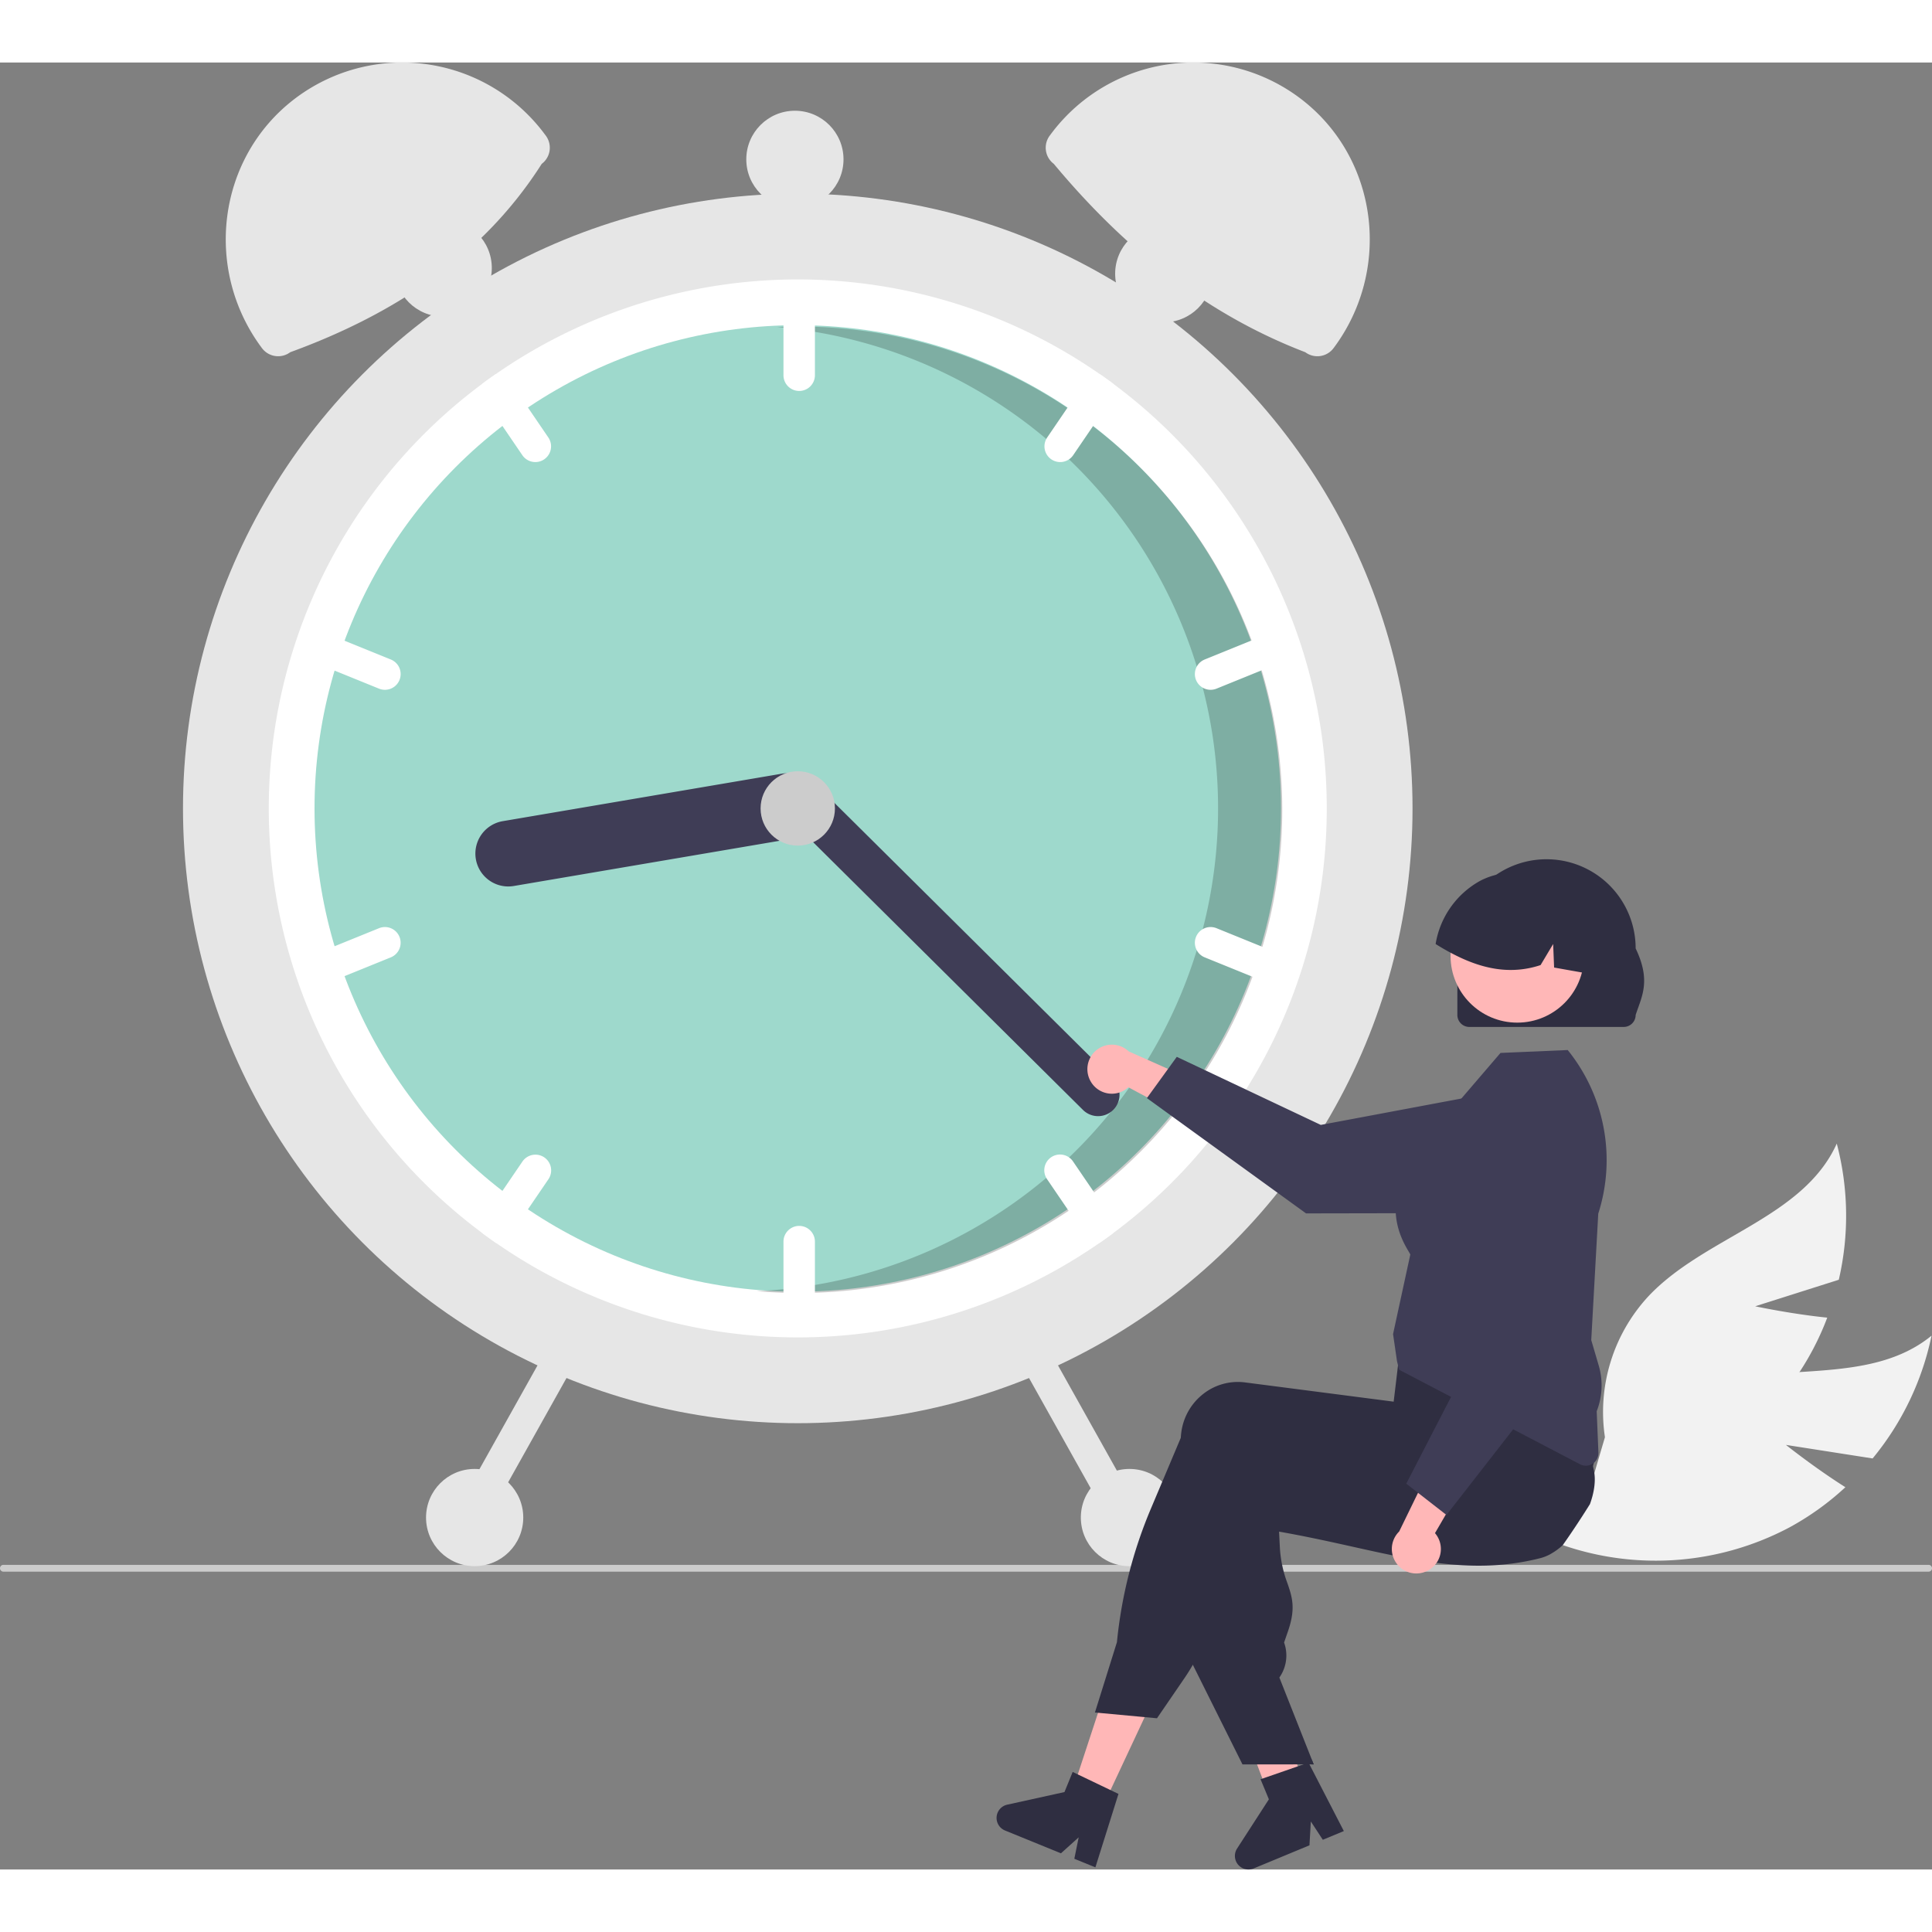 <?xml version="1.0" encoding="UTF-8" standalone="no"?>
<svg
   data-name="Layer 1"
   width="200"
   height="200"
   viewBox="0 0 675.67 631.947"
   version="1.1"
   id="svg35"
   xmlns="http://www.w3.org/2000/svg"
   xmlns:svg="http://www.w3.org/2000/svg">
  <rect x="0" y="0" width="675.67" height="631.947" fill="#808080" stroke="none"/>
  <defs
     id="defs35" />
  <path
     d="m 624.592,483.458 30.311,4.737 a 98.985,98.985 0 0 0 20.604,-42.939 c -22.164,18.143 -55.869,8.502 -82.745,18.407 a 59.54,59.54 0 0 0 -35.62,37.344 l -14.813,15.937 a 99.77,99.77 0 0 0 83.411,-4.592 96.372,96.372 0 0 0 19.64,-14.099 c -10.606,-6.678 -20.788,-14.794 -20.788,-14.794 z"
     fill="#f2f2f2"
     id="path1" />
  <path
     d="m 613.831,434.981 29.242,-9.278 a 98.985,98.985 0 0 0 -0.708,-47.621 c -11.746,26.123 -46.214,32.526 -65.851,53.377 a 59.54,59.54 0 0 0 -15.227,49.31 l -6.151,20.871 a 99.77,99.77 0 0 0 72.609,-41.31 96.373,96.373 0 0 0 11.291,-21.379 c -12.471,-1.247 -25.205,-3.97 -25.205,-3.97 z"
     fill="#f2f2f2"
     id="path2" />
  <path
     d="m 675.67,526.598 a 1.186,1.186 0 0 1 -1.19,1.19 H 1.19 a 1.19,1.19 0 0 1 0,-2.38 h 673.29 a 1.187,1.187 0 0 1 1.19,1.19 z"
     fill="#cccccc"
     id="path3" />
  <circle
     cx="278.998"
     cy="260.866"
     r="215"
     fill="#e6e6e6"
     id="circle3" />
  <path
     d="m 463.998,260.866 a 184.744,184.744 0 0 1 -74.67,148.51 c -1.55,1.16 -3.13,2.29 -4.72,3.39 a 185.031,185.031 0 0 1 -211.22,0 c -1.59,-1.1 -3.17,-2.23 -4.72,-3.39 a 185.02,185.02 0 0 1 0,-297.02 c 1.55,-1.16 3.13,-2.29 4.72,-3.39 a 185.031,185.031 0 0 1 211.22,0 c 1.59,1.1 3.17,2.23 4.72,3.39 a 184.744,184.744 0 0 1 74.67,148.51 z"
     fill="#ffffff"
     id="path4" />
  <circle
     cx="278.998"
     cy="260.866"
     r="169"
     fill="#9ed9cc"
     id="circle4" />
  <path
     d="m 279.439,92.338 c -2.562,0 -5.108,0.067 -7.642,0.18 a 168.995,168.995 0 0 1 -7.156,337.168 c 4.878,0.423 9.811,0.652 14.799,0.652 a 169,169 0 0 0 0,-338 z"
     opacity="0.2"
     id="path5" />
  <path
     d="m 279.498,79.866 a 5.51,5.51 0 0 0 -5.5,5.5 v 24 a 5.5,5.5 0 0 0 11,0 v -24 a 5.51,5.51 0 0 0 -5.5,-5.5 z"
     fill="#ffffff"
     id="path6" />
  <path
     d="m 389.328,112.356 c -1.55,-1.16 -3.13,-2.29 -4.72,-3.39 a 5.497,5.497 0 0 0 -4.9,2.39 l -13.51,19.83 a 5.499,5.499 0 0 0 9.09,6.19 l 13.51,-19.83 a 5.464,5.464 0 0 0 0.53,-5.19 z"
     fill="#ffffff"
     id="path7" />
  <path
     d="m 450.708,202.776 a 5.493,5.493 0 0 0 -7.16,-3.02 l -22.24,9.03 a 5.499,5.499 0 0 0 4.14,10.19 l 22.24,-9.03 a 5.512,5.512 0 0 0 3.02,-7.17 z"
     fill="#ffffff"
     id="path8" />
  <path
     d="m 191.798,131.186 -13.51,-19.83 a 5.497,5.497 0 0 0 -4.9,-2.39 c -1.59,1.1 -3.17,2.23 -4.72,3.39 a 5.464,5.464 0 0 0 0.53,5.19 l 13.51,19.83 a 5.499,5.499 0 0 0 9.09,-6.19 z"
     fill="#ffffff"
     id="path9" />
  <path
     d="m 136.688,208.786 -22.24,-9.03 a 5.499,5.499 0 0 0 -4.14,10.19 l 22.24,9.03 a 5.499,5.499 0 0 0 4.14,-10.19 z"
     fill="#ffffff"
     id="path10" />
  <path
     d="m 279.498,406.866 a 5.51,5.51 0 0 0 -5.5,5.5 v 24 a 5.5,5.5 0 0 0 11,0 v -24 a 5.51,5.51 0 0 0 -5.5,-5.5 z"
     fill="#ffffff"
     id="path11" />
  <path
     d="m 388.798,404.186 -13.51,-19.83 a 5.499,5.499 0 1 0 -9.09,6.19 l 13.51,19.83 a 5.497,5.497 0 0 0 4.9,2.39 c 1.59,-1.1 3.17,-2.23 4.72,-3.39 a 5.464,5.464 0 0 0 -0.53,-5.19 z"
     fill="#ffffff"
     id="path12" />
  <path
     d="m 447.688,311.786 -22.24,-9.03 a 5.499,5.499 0 0 0 -4.14,10.19 l 22.24,9.03 a 5.499,5.499 0 0 0 4.14,-10.19 z"
     fill="#ffffff"
     id="path13" />
  <path
     d="m 190.348,382.906 a 5.5,5.5 0 0 0 -7.64,1.45 l -13.51,19.83 a 5.464,5.464 0 0 0 -0.53,5.19 c 1.55,1.16 3.13,2.29 4.72,3.39 a 5.497,5.497 0 0 0 4.9,-2.39 l 13.51,-19.83 a 5.498,5.498 0 0 0 -1.45,-7.64 z"
     fill="#ffffff"
     id="path14" />
  <path
     d="m 139.708,305.776 a 5.493,5.493 0 0 0 -7.16,-3.02 l -22.24,9.03 a 5.499,5.499 0 0 0 4.14,10.19 l 22.24,-9.03 a 5.512,5.512 0 0 0 3.02,-7.17 z"
     fill="#ffffff"
     id="path15" />
  <path
     d="m 286.634,258.137 a 11.513,11.513 0 0 1 -9.409,13.266 l -97.598,16.601 a 11.5,11.5 0 0 1 -3.857,-22.674 l 97.598,-16.601 a 11.513,11.513 0 0 1 13.266,9.409 z"
     fill="#3f3d56"
     id="path16" />
  <path
     d="m 389.353,366.268 a 7.508,7.508 0 0 1 -10.607,0.042 L 273.684,262.071 a 7.5,7.5 0 0 1 10.565,-10.648 l 105.063,104.239 a 7.508,7.508 0 0 1 0.042,10.607 z"
     fill="#3f3d56"
     id="path17" />
  <circle
     cx="278.998"
     cy="260.866"
     r="13"
     fill="#cccccc"
     id="circle17" />
  <path
     d="m 189.454,35.445 c -19.955,31.372 -50.401,52.193 -87.95,65.87 a 7.059,7.059 0 0 1 -9.882,-1.418 v 0 C 71.227,72.664 75.832,33.744 102.75,12.935 a 62.068,62.068 0 0 1 87.558,11.875 l 0.564,0.753 a 7.059,7.059 0 0 1 -1.418,9.882 z"
     fill="#e6e6e6"
     id="path18" />
  <path
     d="m 367.687,24.81 a 62.068,62.068 0 0 1 87.558,-11.875 c 26.918,20.809 31.524,59.729 11.128,86.962 v 0 a 7.059,7.059 0 0 1 -9.882,1.418 C 421.634,87.97 393.049,64.876 368.542,35.445 a 7.059,7.059 0 0 1 -1.418,-9.882 z"
     fill="#e6e6e6"
     id="path19" />
  <path
     d="m 358.941,447.134 a 5.51,5.51 0 0 0 -2.114,7.485 l 31.742,56.723 a 5.5,5.5 0 0 0 9.599,-5.372 l -31.742,-56.723 a 5.51,5.51 0 0 0 -7.485,-2.114 z"
     fill="#e6e6e6"
     id="path20" />
  <path
     d="m 191.569,449.248 -31.742,56.723 a 5.5,5.5 0 0 0 9.599,5.372 l 31.742,-56.723 a 5.5,5.5 0 1 0 -9.599,-5.372 z"
     fill="#e6e6e6"
     id="path21" />
  <circle
     cx="394.998"
     cy="508.866"
     r="17"
     fill="#e6e6e6"
     id="circle21" />
  <circle
     cx="406.998"
     cy="73.866"
     r="17"
     fill="#e6e6e6"
     id="circle22" />
  <circle
     cx="277.998"
     cy="33.866"
     r="17"
     fill="#e6e6e6"
     id="circle23" />
  <circle
     cx="154.998"
     cy="71.866"
     r="17"
     fill="#e6e6e6"
     id="circle24" />
  <circle
     cx="165.998"
     cy="508.866"
     r="17"
     fill="#e6e6e6"
     id="circle25" />
  <path
     d="m 381.663,356.707 a 8.516,8.516 0 0 0 12.95,1.677 l 26.676,14.293 -1.431,-15.661 -25.112,-11.172 a 8.562,8.562 0 0 0 -13.083,10.863 z"
     fill="#ffb7b7"
     id="path25" />
  <path
     d="m 401.099,362.172 10.453,-14.43 50.36,23.807 62.667,-11.758 a 21.471,21.471 0 0 1 25.43,21.063 v 0 a 21.494,21.494 0 0 1 -21.431,21.51 l -71.816,0.133 z"
     fill="#3f3d56"
     id="path26" />
  <polygon
     points="384.999,611.399 374.422,606.341 388.951,562.133 404.56,569.599 "
     fill="#ffb7b7"
     id="polygon26" />
  <path
     d="m 455.905,604.272 c -0.769,0.482 -1.538,0.956 -2.315,1.43 -1.546,0.948 -3.107,1.88 -4.669,2.797 -0.785,0.458 -1.577,0.917 -2.362,1.367 v 0.023 l -0.047,0.008 -0.015,0.008 -1.196,0.295 -1.717,-4.537 -0.792,-2.09 -1.119,-2.96 -2.051,-5.415 -10.799,-28.511 16.788,-4.141 0.629,2.571 h 0.008 l 0.311,1.274 5.865,23.788 1.196,4.863 0.039,0.148 0.722,2.905 0.622,2.517 0.691,2.812 z"
     fill="#ffb7b7"
     id="path27" />
  <path
     d="m 556.053,504.147 c -1.064,1.709 -2.152,3.41 -3.247,5.096 q -3.053,4.708 -6.269,9.276 c 0,0.008 -0.008,0.008 -0.016,0.015 a 21.934,21.934 0 0 1 -4.117,3.006 c -0.062,0.047 -0.132,0.078 -0.194,0.117 a 15.18,15.18 0 0 1 -3.465,1.391 c -0.435,0.109 -0.878,0.217 -1.313,0.326 -1.569,0.373 -3.123,0.691 -4.669,0.971 -2.75,0.489 -5.469,0.839 -8.173,1.057 -0.218,0.023 -0.435,0.039 -0.653,0.054 -11.117,0.816 -21.939,-0.497 -33.235,-2.649 -5.578,-1.057 -11.272,-2.323 -17.169,-3.636 -1.927,-0.435 -3.861,-0.862 -5.819,-1.29 -0.148,-0.031 -0.303,-0.07 -0.458,-0.101 -2.797,-0.614 -5.64,-1.22 -8.553,-1.818 -3.667,-0.754 -7.45,-1.484 -11.381,-2.175 l 0.28,5.539 a 41.689,41.689 0 0 0 2.626,12.453 c 1.678,4.91 3.006,8.794 0.202,16.881 l -1.352,3.915 a 13.372,13.372 0 0 1 -1.375,11.832 l -0.272,0.412 11.272,28.519 0.73,1.849 h -5.772 l -7.101,0.008 h -12.034 l -17.363,-34.835 -0.831,-1.663 v -0.085 l 1.795,-66.943 c 0.023,-0.59 0.07,-1.189 0.148,-1.779 a 20.353,20.353 0 0 1 7.745,-13.704 19.6,19.6 0 0 1 14.597,-3.993 l 5.943,0.769 12.143,1.569 8.553,1.111 0.171,0.023 25.225,3.263 1.81,-7.38 0.334,-0.124 10.62,-3.892 36.731,-13.463 0.093,-0.031 2.416,-0.886 0.287,0.466 c 0.086,0.14 0.171,0.28 0.249,0.42 a 71.999,71.999 0 0 1 5.803,13.471 211.477,211.477 0 0 1 6.098,23.283 q 0.105,0.513 0.186,0.932 l 0.023,0.085 c 0.023,0.132 0.039,0.217 0.047,0.241 0.847,3.527 0.256,7.831 -1.297,12.096 z"
     fill="#2f2e41"
     id="path28" />
  <path
     d="m 557.604,479.477 c -0.117,-0.497 -0.264,-1.002 -0.419,-1.492 a 106.29,106.29 0 0 0 -4.304,-10.892 c -1.833,-4.04 -4.032,-8.367 -6.65,-13.051 q -1.899,-3.403 -4.086,-7.077 -1.095,-1.841 -2.276,-3.752 a 1.972,1.972 0 0 0 -0.101,-0.171 l -0.225,-0.373 -36.342,4.863 -13.533,1.81 -0.808,6.743 -0.194,1.67 c -0.008,0 -0.008,0 0,0.008 l -0.544,4.552 v 0.008 l -0.722,6.013 -0.062,-0.008 -20.082,-2.603 -20.696,-2.68 -11.117,-1.437 a 19.588,19.588 0 0 0 -14.597,3.993 20.363,20.363 0 0 0 -7.745,13.704 c -0.07,0.544 -0.117,1.103 -0.14,1.655 l -10.488,24.852 a 160.343,160.343 0 0 0 -11.855,46.643 l -7.691,24.588 1.095,0.101 16.299,1.515 4.304,0.404 9.478,-13.836 c 1.08,-1.577 2.105,-3.201 3.061,-4.863 a 73.861,73.861 0 0 0 4.187,-8.421 l 20.502,-48.788 q 2.377,0.408 4.708,0.777 10.779,1.748 20.696,2.851 c 21.496,2.401 40.11,2.587 56.681,0.552 q 6.98,-0.851 13.494,-2.237 2.389,-0.501 4.716,-1.08 c 0.365,-0.086 0.722,-0.171 1.08,-0.264 a 19.825,19.825 0 0 0 13.867,-12.958 20.228,20.228 0 0 0 0.513,-11.319 z"
     fill="#2f2e41"
     id="path29" />
  <path
     d="m 388.377,604.18 -11.443,-5.485 -1.795,-0.862 -2.867,7.038 -20.012,4.405 a 4.748,4.748 0 0 0 -0.777,9.035 l 19.554,7.979 6.207,-5.586 -1.523,7.497 7.365,3.006 8.072,-25.691 z"
     fill="#2f2e41"
     id="path30" />
  <polygon
     points="459.434,595.189 458.703,595.189 458.703,593.34 "
     fill="#2f2e41"
     id="polygon30" />
  <path
     d="m 454.718,595.584 -11.991,4.154 -1.882,0.65 2.915,7.018 -11.121,17.211 a 4.748,4.748 0 0 0 5.805,6.967 l 19.508,-8.089 0.48,-8.337 4.193,6.398 7.349,-3.046 -12.341,-23.935 z"
     fill="#2f2e41"
     id="path31" />
  <path
     d="m 554.613,490.732 a 4.404,4.404 0 0 1 -2.043,-0.507 l -63.274,-33.062 -0.731,-2.993 -1.378,-9.472 0.019,-0.089 6.018,-27.743 c -0.11,-0.238 -0.341,-0.629 -0.601,-1.07 -2.687,-4.552 -10.862,-18.405 4.741,-37.48 l 27.395,-31.939 23.513,-1.012 0.268,0.338 a 61.242,61.242 0 0 1 10.41,56.889 l -2.448,44.217 2.626,8.93 a 24.639,24.639 0 0 1 -0.722,15.944 l 0.602,14.459 a 4.417,4.417 0 0 1 -4.395,4.592 z"
     fill="#3f3d56"
     id="path32" />
  <path
     d="m 499.727,527.198 a 8.516,8.516 0 0 0 2.126,-12.884 l 15.213,-26.162 -15.702,0.885 -12.039,24.708 a 8.562,8.562 0 0 0 10.402,13.453 z"
     fill="#ffb7b7"
     id="path33" />
  <path
     d="m 505.866,507.963 -14.057,-10.949 25.544,-49.501 -9.571,-63.038 a 21.471,21.471 0 0 1 21.934,-24.682 v 0 a 21.494,21.494 0 0 1 20.752,22.166 l -2.365,71.777 z"
     fill="#3f3d56"
     id="path34" />
  <path
     id="f4e08e8b-ef08-4d70-8ad3-b81af8a71ff9-26"
     data-name="a1ca5f83-7fa1-45b1-9d3b-bf096f25c0e5"
     d="m 509.677,333.104 v -23.267 a 31.177,31.177 0 1 1 62.354,-0.04 v 0.04 c 5.495,11.451 2.057,16.895 0,23.267 a 4.193,4.193 0 0 1 -4.186,4.186 H 513.865 a 4.193,4.193 0 0 1 -4.188,-4.186 z"
     fill="#2f2e41" />
  <circle
     cx="530.632"
     cy="312.441"
     r="23.337"
     fill="#ffb7b7"
     id="circle34" />
  <path
     d="m 555.055,318.559 c -0.212,-0.033 -0.423,-0.078 -0.635,-0.111 -3.64,-0.646 -7.28,-1.28 -10.91,-1.937 l -0.334,-8.227 -4.397,7.369 c -10.03,3.329 -19.415,1.447 -28.242,-2.705 a 79.737,79.737 0 0 1 -8.461,-4.664 30.927,30.927 0 0 1 15.196,-21.886 c 0.334,-0.189 0.657,-0.356 0.991,-0.523 a 0.011,0.011 0 0 0 0.011,-0.011 c 0.568,-0.267 1.147,-0.523 1.726,-0.757 a 25.707,25.707 0 0 1 26.985,5.232 c 7.125,6.802 10.331,18.034 8.071,28.22 z"
     fill="#2f2e41"
     id="path35" />
</svg>
